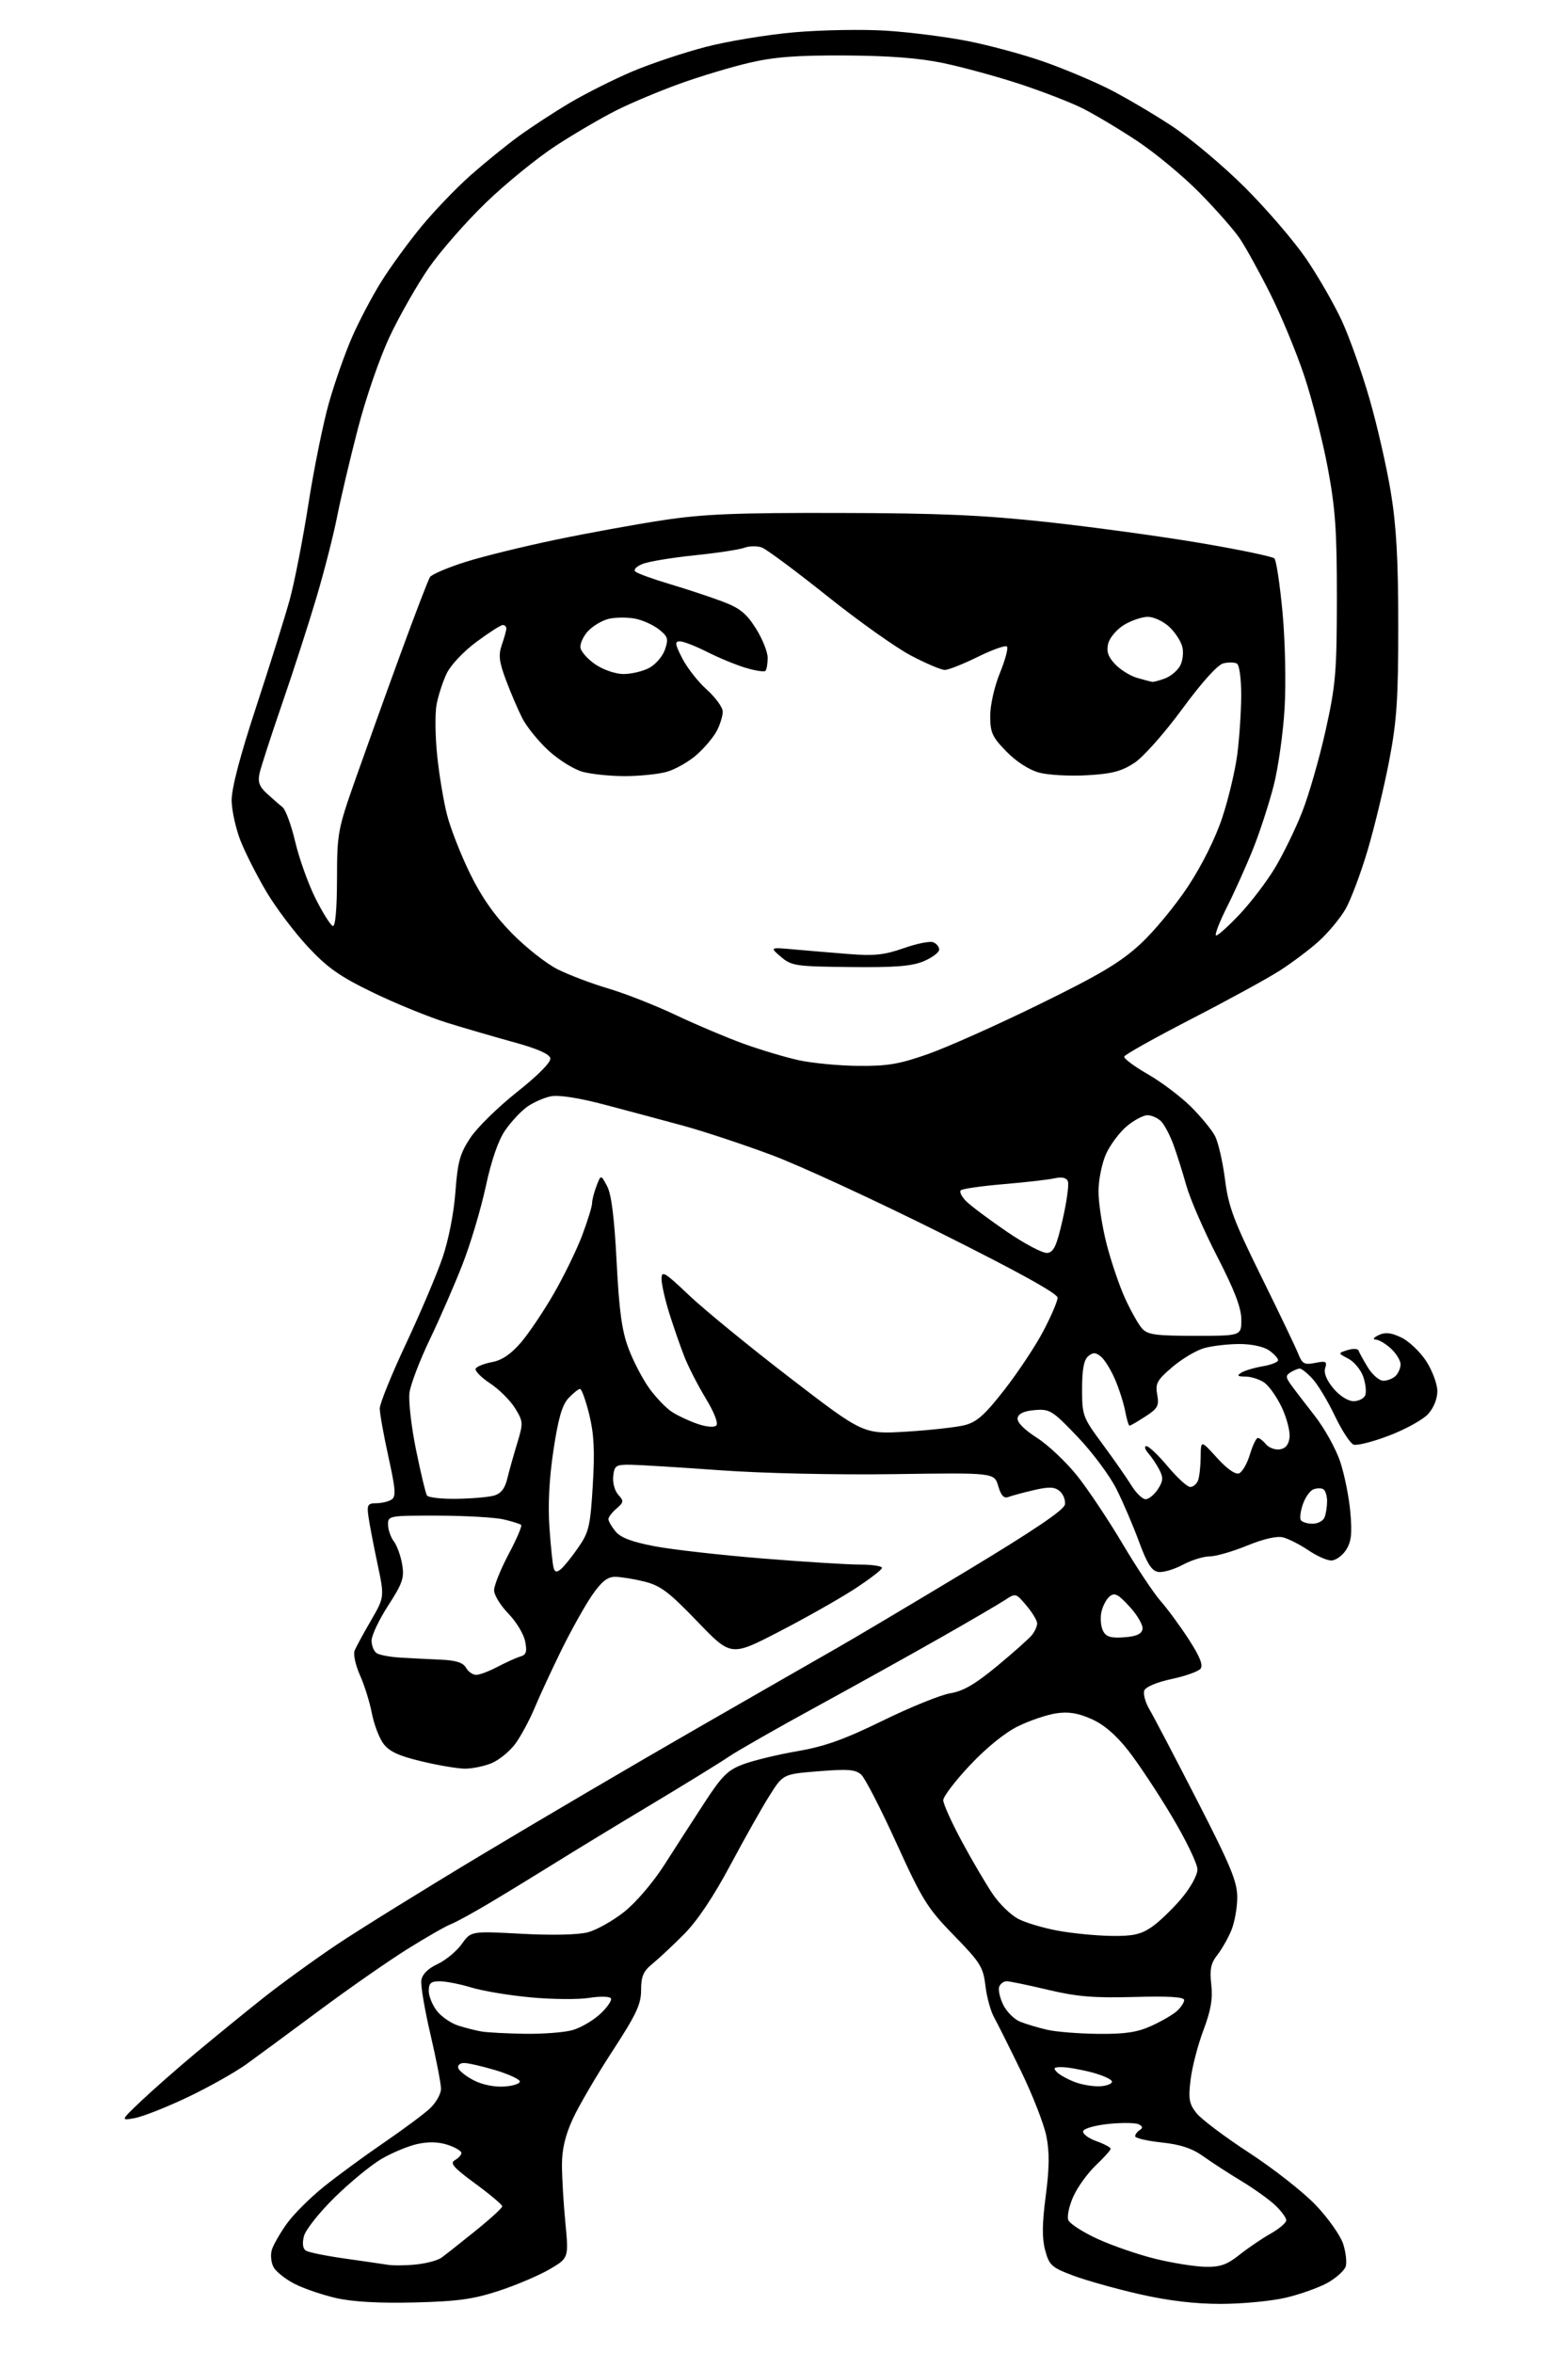<?xml version="1.0" encoding="UTF-8" standalone="no"?>
<svg 
  version="1.1" 
  xmlns="http://www.w3.org/2000/svg" 
  xmlns:xlink="http://www.w3.org/1999/xlink" 
  xmlns:svg="http://www.w3.org/2000/svg"
  xmlns:rdf="http://www.w3.org/1999/02/22-rdf-syntax-ns#"
  xmlns:cc="http://creativecommons.org/ns#"
  xmlns:dc="http://purl.org/dc/elements/1.1/"
  viewBox="0 0 384 576"
  width="384"
  height="576"
>
<style>svg {background-color: white; }</style>"
<path stroke="none" fill="black" fill-rule="evenodd" d="M101.50,563.63C92.92,563.84 86.42,563.48 82.39,562.57C79.03,561.81 74.43,560.24 72.17,559.09C69.91,557.94 67.58,556.08 66.98,554.96C66.38,553.84 66.20,551.93 66.58,550.71C66.96,549.50 68.61,546.63 70.24,544.34C71.87,542.05 75.98,537.96 79.36,535.25C82.74,532.54 89.33,527.71 94.00,524.52C98.67,521.33 103.74,517.57 105.25,516.17C106.76,514.77 108.00,512.59 108.00,511.33C108.00,510.07 106.84,504.10 105.43,498.06C104.01,492.02 103.00,486.05 103.18,484.79C103.39,483.31 104.78,481.91 107.16,480.79C109.17,479.85 111.83,477.64 113.08,475.89C115.34,472.71 115.34,472.71 127.74,473.38C135.38,473.78 141.62,473.64 144.01,473.00C146.14,472.43 150.12,470.18 152.87,468.01C155.73,465.75 159.93,460.83 162.69,456.52C165.33,452.38 169.77,445.51 172.54,441.26C176.86,434.64 178.23,433.29 182.11,431.85C184.60,430.93 190.54,429.49 195.31,428.67C202.00,427.52 206.80,425.80 216.24,421.18C222.98,417.88 230.40,414.88 232.73,414.50C235.87,414.00 238.82,412.29 244.23,407.81C248.23,404.50 252.06,401.08 252.75,400.21C253.44,399.33 254.00,398.06 254.00,397.39C254.00,396.71 252.82,394.75 251.38,393.04C248.79,389.97 248.73,389.95 246.13,391.67C244.68,392.62 237.67,396.73 230.54,400.78C223.41,404.84 209.68,412.47 200.04,417.74C190.39,423.00 180.70,428.53 178.50,430.02C176.30,431.51 167.75,436.77 159.50,441.72C151.25,446.66 140.68,453.09 136.00,456.01C131.32,458.92 124.15,463.31 120.05,465.75C115.96,468.20 111.60,470.58 110.37,471.05C109.15,471.51 104.40,474.23 99.82,477.09C95.25,479.95 85.65,486.62 78.50,491.93C71.35,497.24 63.21,503.23 60.42,505.25C57.62,507.27 51.10,510.94 45.92,513.40C40.74,515.86 34.92,518.15 33.00,518.50C29.50,519.13 29.50,519.13 34.57,514.31C37.35,511.67 43.40,506.35 48.01,502.50C52.62,498.65 60.01,492.63 64.44,489.11C68.87,485.60 77.00,479.71 82.50,476.02C88.00,472.34 103.97,462.44 118.00,454.02C132.03,445.60 155.65,431.73 170.50,423.20C185.35,414.66 200.88,405.76 205.00,403.41C209.12,401.07 223.30,392.64 236.50,384.69C253.19,374.63 260.59,369.64 260.80,368.28C260.96,367.20 260.38,365.73 259.50,365.00C258.25,363.96 256.90,363.91 253.20,364.77C250.62,365.37 247.81,366.13 246.96,366.45C245.86,366.88 245.16,366.12 244.46,363.77C243.50,360.50 243.50,360.50 219.00,360.86C204.91,361.06 186.85,360.67 176.50,359.92C166.60,359.21 156.70,358.60 154.50,358.56C150.83,358.51 150.47,358.74 150.18,361.34C149.99,362.92 150.54,364.94 151.40,365.89C152.81,367.44 152.77,367.76 150.97,369.29C149.89,370.22 149.00,371.38 149.00,371.88C149.00,372.37 149.79,373.73 150.75,374.90C151.99,376.41 154.79,377.46 160.34,378.52C164.65,379.33 176.50,380.68 186.67,381.50C196.84,382.33 207.60,383.00 210.58,383.00C213.56,383.00 216.00,383.36 216.00,383.81C216.00,384.25 212.91,386.61 209.14,389.06C205.36,391.50 197.04,396.20 190.65,399.50C179.01,405.50 179.01,405.50 170.76,396.91C163.82,389.70 161.75,388.14 157.81,387.16C155.23,386.52 151.99,386.00 150.61,386.00C148.75,386.00 147.28,387.19 144.98,390.53C143.27,393.02 139.93,398.98 137.56,403.78C135.20,408.58 132.23,414.98 130.97,418.00C129.71,421.02 127.56,425.01 126.21,426.86C124.85,428.70 122.24,430.84 120.40,431.61C118.57,432.37 115.59,432.98 113.78,432.96C111.98,432.93 107.18,432.12 103.12,431.14C97.55,429.80 95.28,428.73 93.86,426.79C92.83,425.37 91.57,422.03 91.06,419.36C90.55,416.69 89.25,412.52 88.16,410.09C87.07,407.67 86.48,404.96 86.84,404.07C87.20,403.18 89.00,399.87 90.84,396.70C94.17,390.96 94.17,390.96 92.43,382.73C91.47,378.20 90.48,373.04 90.23,371.25C89.83,368.38 90.05,368.00 92.14,367.98C93.44,367.98 95.12,367.58 95.87,367.10C97.02,366.38 96.89,364.64 95.12,356.59C93.95,351.28 93.00,345.97 93.00,344.79C93.00,343.60 95.89,336.47 99.42,328.95C102.95,321.42 106.98,311.95 108.37,307.88C109.86,303.53 111.15,296.93 111.53,291.79C112.08,284.39 112.63,282.40 115.18,278.54C116.83,276.04 121.99,270.99 126.63,267.31C131.80,263.21 134.96,260.01 134.78,259.06C134.58,258.03 131.59,256.71 125.99,255.17C121.32,253.89 113.90,251.73 109.50,250.37C105.10,249.00 96.97,245.69 91.43,243.01C83.23,239.05 80.26,236.96 75.43,231.80C72.17,228.31 67.61,222.27 65.29,218.38C62.98,214.49 60.12,208.87 58.94,205.90C57.76,202.93 56.77,198.47 56.73,196.00C56.69,193.05 58.76,185.12 62.75,173.00C66.09,162.82 69.78,151.04 70.95,146.81C72.11,142.59 74.18,132.01 75.54,123.31C76.90,114.62 79.17,103.45 80.59,98.50C82.00,93.55 84.54,86.35 86.23,82.50C87.91,78.65 91.11,72.58 93.34,69.00C95.57,65.42 99.99,59.35 103.16,55.50C106.33,51.65 111.75,46.00 115.21,42.94C118.67,39.88 123.97,35.57 127.00,33.37C130.03,31.16 135.71,27.45 139.63,25.13C143.55,22.82 150.44,19.36 154.94,17.46C159.45,15.56 167.49,12.87 172.82,11.49C178.14,10.10 187.90,8.49 194.50,7.91C201.10,7.33 211.22,7.15 217.00,7.51C222.78,7.88 231.86,9.03 237.19,10.09C242.52,11.15 250.84,13.41 255.69,15.12C260.53,16.83 267.65,19.81 271.50,21.75C275.35,23.69 282.28,27.76 286.90,30.79C291.52,33.83 299.62,40.64 304.90,45.91C310.18,51.18 316.90,59.00 319.83,63.27C322.75,67.55 326.70,74.39 328.59,78.48C330.48,82.57 333.55,91.22 335.41,97.71C337.28,104.19 339.62,114.45 340.61,120.50C341.96,128.69 342.43,136.99 342.43,153.00C342.44,170.94 342.08,176.41 340.25,186.00C339.05,192.32 336.67,202.22 334.97,208.00C333.26,213.78 330.79,220.34 329.49,222.58C328.18,224.83 325.26,228.34 323.00,230.38C320.74,232.43 316.41,235.68 313.38,237.62C310.35,239.56 300.61,244.89 291.72,249.46C282.84,254.04 275.46,258.17 275.32,258.64C275.18,259.11 277.76,261.04 281.05,262.93C284.34,264.81 289.07,268.37 291.57,270.83C294.06,273.29 296.76,276.56 297.56,278.11C298.36,279.65 299.45,284.42 300.00,288.71C300.84,295.39 302.12,298.79 308.88,312.50C313.23,321.30 317.30,329.79 317.92,331.37C318.92,333.88 319.44,334.16 322.10,333.63C324.73,333.10 325.05,333.27 324.53,334.90C324.15,336.10 324.88,337.89 326.56,339.89C328.09,341.71 330.13,343.00 331.48,343.00C332.75,343.00 334.04,342.34 334.35,341.53C334.66,340.72 334.44,338.68 333.85,337.00C333.27,335.33 331.63,333.34 330.21,332.60C327.63,331.25 327.63,331.25 330.02,330.49C331.34,330.08 332.55,330.13 332.71,330.62C332.87,331.10 333.90,332.96 334.99,334.75C336.08,336.54 337.79,338.00 338.79,338.00C339.78,338.00 341.14,337.46 341.80,336.80C342.46,336.14 343.00,334.87 343.00,333.97C343.00,333.08 341.96,331.37 340.69,330.17C339.41,328.98 337.73,327.97 336.94,327.93C336.08,327.89 336.36,327.45 337.63,326.83C339.23,326.06 340.63,326.20 343.17,327.41C345.04,328.30 347.79,330.91 349.28,333.21C350.78,335.52 352.00,338.82 352.00,340.55C352.00,342.46 351.09,344.69 349.70,346.19C348.43,347.56 344.15,349.92 340.17,351.43C336.20,352.95 332.28,353.94 331.47,353.63C330.65,353.31 328.59,350.13 326.88,346.55C325.17,342.97 322.72,338.91 321.43,337.52C320.15,336.13 318.74,335.01 318.30,335.02C317.86,335.02 316.86,335.44 316.07,335.93C314.84,336.72 314.84,337.11 316.07,338.86C316.86,339.97 319.48,343.39 321.89,346.47C324.31,349.54 327.15,354.63 328.20,357.78C329.25,360.93 330.38,366.52 330.70,370.21C331.16,375.50 330.93,377.45 329.62,379.46C328.70,380.86 327.08,382.00 326.02,382.00C324.96,382.00 322.41,380.86 320.37,379.47C318.32,378.09 315.55,376.68 314.22,376.34C312.69,375.96 309.42,376.71 305.38,378.37C301.85,379.81 297.73,381.00 296.22,381.00C294.71,381.00 291.74,381.93 289.63,383.06C287.52,384.19 284.84,384.97 283.68,384.81C282.07,384.57 280.95,382.84 278.98,377.50C277.57,373.65 275.08,367.83 273.45,364.57C271.83,361.31 267.54,355.54 263.92,351.75C257.72,345.26 257.11,344.88 253.43,345.18C250.79,345.40 249.42,346.03 249.21,347.12C249.02,348.14 250.75,349.92 253.95,351.97C256.72,353.74 261.18,357.97 263.87,361.35C266.55,364.73 271.52,372.19 274.92,377.92C278.31,383.65 282.50,389.94 284.21,391.90C285.93,393.85 289.06,398.12 291.17,401.38C293.88,405.57 294.70,407.66 293.99,408.52C293.43,409.18 290.24,410.31 286.90,411.02C283.33,411.78 280.58,412.94 280.24,413.82C279.92,414.66 280.48,416.72 281.48,418.42C282.48,420.11 287.73,430.13 293.15,440.69C301.41,456.77 303.00,460.62 303.00,464.47C303.00,467.00 302.34,470.65 301.53,472.59C300.72,474.53 299.17,477.24 298.08,478.62C296.53,480.60 296.22,482.12 296.64,485.82C297.03,489.32 296.54,492.14 294.71,497.00C293.36,500.57 291.95,506.00 291.58,509.05C291.00,513.80 291.21,515.00 293.00,517.27C294.15,518.73 299.96,523.11 305.92,526.99C311.87,530.87 319.21,536.63 322.22,539.79C325.23,542.94 328.24,547.20 328.92,549.25C329.59,551.29 329.88,553.80 329.56,554.81C329.24,555.82 327.25,557.61 325.15,558.80C323.04,559.98 318.43,561.63 314.91,562.46C311.38,563.29 304.23,563.97 299.00,563.98C292.55,563.98 286.13,563.21 279.00,561.59C273.23,560.27 265.92,558.22 262.77,557.03C257.53,555.06 256.95,554.53 255.96,550.86C255.17,547.91 255.21,544.36 256.10,537.53C257.00,530.64 257.04,526.81 256.24,522.85C255.64,519.91 252.85,512.77 250.04,507.00C247.23,501.23 244.25,495.27 243.42,493.77C242.59,492.27 241.64,488.79 241.32,486.05C240.78,481.52 240.06,480.37 233.61,473.77C227.12,467.12 225.89,465.14 219.55,451.22C215.73,442.82 211.84,435.26 210.91,434.42C209.51,433.16 207.64,433.01 200.50,433.59C191.79,434.29 191.79,434.29 188.55,439.40C186.76,442.20 182.42,449.90 178.90,456.49C174.72,464.32 170.77,470.22 167.50,473.50C164.75,476.26 161.26,479.52 159.75,480.75C157.55,482.54 157.00,483.82 157.00,487.16C157.00,490.64 155.83,493.13 149.97,502.12C146.10,508.06 141.73,515.52 140.27,518.71C138.41,522.76 137.62,526.15 137.62,530.00C137.63,533.02 138.00,539.38 138.46,544.13C139.28,552.75 139.28,552.75 134.60,555.50C132.02,557.00 126.45,559.38 122.21,560.77C115.91,562.84 112.12,563.36 101.50,563.63zM102.00,554.32C104.47,554.06 107.23,553.32 108.11,552.67C109.00,552.03 112.72,549.10 116.36,546.16C120.01,543.22 123.00,540.50 123.00,540.10C123.00,539.71 120.03,537.20 116.40,534.54C111.06,530.62 110.10,529.52 111.40,528.80C112.28,528.30 113.00,527.51 113.00,527.03C113.00,526.55 111.48,525.65 109.63,525.04C107.38,524.30 104.90,524.24 102.16,524.85C99.91,525.36 95.97,527.00 93.41,528.50C90.85,530.00 85.69,534.24 81.95,537.92C78.20,541.59 74.82,545.87 74.43,547.41C73.98,549.21 74.16,550.48 74.93,550.96C75.59,551.36 79.81,552.22 84.31,552.86C88.82,553.50 93.62,554.19 95.00,554.41C96.38,554.62 99.53,554.59 102.00,554.32zM295.11,554.90C298.84,554.98 300.46,554.41 303.56,551.95C305.66,550.28 309.10,547.95 311.19,546.77C313.29,545.59 315.00,544.12 315.00,543.50C315.00,542.88 313.76,541.21 312.25,539.79C310.74,538.37 307.02,535.72 304.00,533.90C300.98,532.07 296.79,529.36 294.70,527.87C291.96,525.90 289.12,524.96 284.45,524.46C280.90,524.08 278.00,523.40 278.00,522.94C278.00,522.49 278.51,521.80 279.13,521.42C279.93,520.93 279.85,520.52 278.88,520.02C278.12,519.64 274.84,519.59 271.58,519.91C268.32,520.24 265.48,521.02 265.27,521.67C265.06,522.31 266.49,523.41 268.44,524.12C270.40,524.82 272.00,525.67 272.00,526.00C272.00,526.34 270.37,528.16 268.37,530.05C266.38,531.95 263.90,535.37 262.87,537.66C261.84,539.94 261.27,542.55 261.62,543.45C261.97,544.35 265.23,546.45 268.87,548.11C272.52,549.77 278.88,551.96 283.00,552.96C287.12,553.97 292.58,554.84 295.11,554.90zM123.50,510.77C125.70,510.62 127.41,510.05 127.30,509.50C127.19,508.95 124.49,507.72 121.30,506.76C118.11,505.81 114.67,505.02 113.67,505.01C112.65,505.01 112.01,505.56 112.23,506.25C112.44,506.94 114.17,508.30 116.06,509.27C118.09,510.32 121.13,510.94 123.50,510.77zM269.50,510.70C271.15,510.59 272.41,510.06 272.31,509.52C272.20,508.98 269.95,507.97 267.31,507.29C264.66,506.60 261.40,506.03 260.05,506.02C258.09,506.00 257.85,506.25 258.84,507.25C259.53,507.94 261.53,509.04 263.29,509.70C265.06,510.36 267.85,510.81 269.50,510.70zM128.50,497.86C132.90,497.93 138.15,497.53 140.17,496.97C142.19,496.41 145.26,494.62 147.00,493.00C148.73,491.38 149.91,489.66 149.61,489.18C149.31,488.70 146.92,488.65 144.29,489.07C141.65,489.49 135.22,489.44 130.00,488.95C124.78,488.47 118.25,487.39 115.50,486.55C112.75,485.71 109.26,485.02 107.75,485.01C105.52,485.00 105.00,485.45 105.00,487.37C105.00,488.67 105.91,490.88 107.02,492.29C108.12,493.70 110.49,495.31 112.27,495.87C114.04,496.43 116.62,497.08 118.00,497.31C119.38,497.54 124.10,497.79 128.50,497.86zM269.00,497.88C275.53,497.94 278.54,497.49 281.98,495.92C284.45,494.80 287.26,493.17 288.23,492.29C289.20,491.41 290.00,490.20 290.00,489.60C290.00,488.84 286.17,488.61 277.75,488.85C267.90,489.12 263.76,488.78 256.67,487.10C251.81,485.94 247.25,485.00 246.53,485.00C245.81,485.00 244.98,485.60 244.70,486.34C244.42,487.07 244.86,489.06 245.68,490.75C246.50,492.44 248.37,494.31 249.83,494.90C251.30,495.49 254.30,496.39 256.50,496.89C258.70,497.39 264.32,497.83 269.00,497.88zM272.10,473.90C277.41,473.98 279.35,473.56 282.01,471.75C283.83,470.51 287.10,467.38 289.28,464.80C291.57,462.09 293.25,459.04 293.25,457.62C293.25,456.26 290.45,450.45 287.02,444.70C283.60,438.95 278.78,431.68 276.31,428.53C273.28,424.67 270.34,422.15 267.28,420.80C263.94,419.32 261.64,418.96 258.62,419.42C256.35,419.77 252.18,421.18 249.35,422.56C246.20,424.08 241.62,427.78 237.60,432.05C233.97,435.89 231.00,439.78 231.00,440.69C231.00,441.59 233.08,446.20 235.63,450.92C238.18,455.64 241.58,461.41 243.18,463.75C244.78,466.09 247.54,468.76 249.30,469.70C251.06,470.64 255.43,471.95 259.00,472.61C262.57,473.27 268.47,473.85 272.10,473.90zM116.60,410.00C117.43,410.00 119.77,409.12 121.80,408.05C123.84,406.98 126.34,405.84 127.37,405.53C128.89,405.08 129.12,404.36 128.60,401.76C128.25,399.99 126.39,396.94 124.48,394.98C122.57,393.02 121.00,390.46 121.00,389.29C121.00,388.12 122.60,384.15 124.55,380.47C126.51,376.79 127.89,373.56 127.63,373.30C127.37,373.04 125.44,372.43 123.33,371.94C121.22,371.45 113.99,371.04 107.25,371.02C95.20,371.00 95.00,371.04 95.03,373.25C95.05,374.49 95.69,376.33 96.46,377.34C97.23,378.36 98.14,380.88 98.49,382.96C99.05,386.23 98.60,387.56 95.07,393.02C92.83,396.48 91.00,400.34 91.00,401.60C91.00,402.85 91.56,404.25 92.25,404.69C92.94,405.14 95.53,405.62 98.00,405.77C100.47,405.92 104.89,406.14 107.82,406.27C111.67,406.44 113.40,406.98 114.12,408.25C114.66,409.21 115.78,410.00 116.60,410.00zM275.31,400.80C278.28,400.59 279.57,400.01 279.80,398.80C279.98,397.87 278.57,395.41 276.67,393.34C273.80,390.20 272.97,389.78 271.72,390.82C270.90,391.50 269.99,393.28 269.70,394.77C269.42,396.26 269.62,398.30 270.16,399.29C270.90,400.69 272.09,401.04 275.31,400.80zM137.39,384.09C138.14,383.47 140.05,381.09 141.63,378.81C144.22,375.08 144.57,373.59 145.17,363.59C145.68,355.13 145.47,351.02 144.30,346.25C143.45,342.81 142.44,340.00 142.05,340.00C141.67,340.00 140.40,341.01 139.23,342.25C137.66,343.93 136.72,347.18 135.54,355.00C134.50,361.91 134.16,368.40 134.56,374.00C134.89,378.68 135.35,383.11 135.59,383.86C135.92,384.90 136.35,384.95 137.39,384.09zM321.45,373.00C322.74,373.00 324.06,372.29 324.39,371.42C324.73,370.55 325.00,368.77 325.00,367.48C325.00,366.18 324.59,364.87 324.09,364.56C323.59,364.25 322.50,364.26 321.66,364.58C320.82,364.90 319.66,366.53 319.08,368.20C318.50,369.86 318.27,371.63 318.57,372.11C318.87,372.60 320.17,373.00 321.45,373.00zM111.81,366.90C115.49,366.85 119.60,366.49 120.94,366.12C122.67,365.64 123.64,364.41 124.23,361.97C124.70,360.06 125.79,356.16 126.66,353.31C128.17,348.32 128.15,347.99 126.12,344.69C124.95,342.81 122.19,340.06 119.97,338.60C117.75,337.13 116.19,335.51 116.50,335.00C116.81,334.49 118.64,333.78 120.56,333.42C122.93,332.98 125.16,331.46 127.57,328.65C129.51,326.38 133.14,320.99 135.63,316.67C138.12,312.35 141.25,305.93 142.58,302.39C143.91,298.85 145.00,295.32 145.00,294.54C145.00,293.77 145.49,291.86 146.08,290.32C147.16,287.50 147.16,287.50 148.69,290.39C149.74,292.38 150.46,298.15 151.01,308.89C151.63,320.94 152.29,325.79 153.94,330.14C155.11,333.25 157.39,337.62 159.01,339.86C160.63,342.10 163.10,344.67 164.49,345.58C165.88,346.50 168.70,347.83 170.76,348.54C172.94,349.30 174.88,349.48 175.41,348.96C175.96,348.43 174.92,345.75 172.82,342.29C170.89,339.10 168.52,334.48 167.56,332.00C166.59,329.52 164.95,324.80 163.91,321.50C162.88,318.20 162.02,314.41 162.01,313.09C162.00,310.93 162.73,311.36 168.76,317.09C172.48,320.61 183.60,329.71 193.48,337.30C211.44,351.10 211.44,351.10 221.97,350.46C227.76,350.10 234.18,349.39 236.22,348.88C239.21,348.12 241.14,346.41 245.97,340.22C249.29,335.97 253.58,329.51 255.50,325.85C257.43,322.20 259.00,318.51 259.00,317.67C259.00,316.65 249.26,311.27 230.25,301.78C214.44,293.88 195.88,285.32 189.00,282.75C182.12,280.18 172.45,276.98 167.50,275.62C162.55,274.27 153.88,271.95 148.24,270.46C141.77,268.75 136.85,267.98 134.91,268.37C133.22,268.71 130.60,269.86 129.09,270.94C127.58,272.01 125.17,274.60 123.72,276.69C122.02,279.16 120.34,284.02 118.95,290.50C117.76,296.00 115.21,304.55 113.27,309.50C111.34,314.45 107.74,322.71 105.27,327.86C102.80,333.00 100.56,338.88 100.28,340.92C100.01,342.96 100.73,349.24 101.88,354.89C103.03,360.53 104.23,365.56 104.55,366.07C104.86,366.58 108.13,366.96 111.81,366.90zM280.56,367.00C281.33,367.00 282.67,365.91 283.55,364.57C284.85,362.59 284.92,361.70 283.94,359.82C283.28,358.54 282.06,356.71 281.22,355.75C280.38,354.79 280.17,354.00 280.75,354.00C281.34,354.00 283.70,356.25 286.00,359.00C288.30,361.75 290.77,364.00 291.49,364.00C292.20,364.00 293.06,363.29 293.39,362.42C293.73,361.55 294.02,358.96 294.04,356.67C294.08,352.50 294.08,352.50 298.03,356.86C300.46,359.55 302.53,361.01 303.43,360.67C304.23,360.36 305.43,358.28 306.10,356.05C306.77,353.82 307.64,352.00 308.04,352.00C308.43,352.00 309.33,352.70 310.04,353.55C310.75,354.40 312.26,354.96 313.41,354.80C314.83,354.60 315.60,353.65 315.81,351.86C315.97,350.41 315.13,347.13 313.93,344.58C312.73,342.03 310.81,339.28 309.65,338.47C308.50,337.66 306.42,336.99 305.03,336.98C303.07,336.97 302.83,336.76 303.98,336.03C304.79,335.52 307.16,334.81 309.23,334.46C311.30,334.11 313.00,333.44 313.00,332.97C313.00,332.50 312.00,331.41 310.78,330.56C309.48,329.65 306.47,329.00 303.53,329.01C300.76,329.01 296.90,329.46 294.93,330.00C292.97,330.55 289.45,332.64 287.10,334.65C283.35,337.85 282.90,338.68 283.40,341.40C283.90,344.12 283.54,344.78 280.50,346.75C278.59,347.99 276.85,349.00 276.63,349.00C276.40,349.00 275.92,347.41 275.56,345.46C275.19,343.51 274.08,340.02 273.08,337.70C272.09,335.37 270.54,332.86 269.64,332.11C268.32,331.02 267.70,331.00 266.50,332.00C265.44,332.88 265.00,335.21 265.00,339.99C265.00,346.51 265.16,346.95 270.02,353.52C272.78,357.26 275.96,361.82 277.10,363.66C278.23,365.50 279.79,367.00 280.56,367.00zM292.65,327.00C304.00,327.00 304.00,327.00 304.00,323.04C304.00,320.17 302.37,315.92 298.08,307.57C294.82,301.24 291.44,293.46 290.55,290.28C289.66,287.10 288.23,282.58 287.38,280.23C286.52,277.88 285.15,275.30 284.34,274.48C283.52,273.67 282.02,273.00 281.01,273.00C279.99,273.00 277.70,274.22 275.93,275.71C274.16,277.20 271.89,280.24 270.88,282.46C269.87,284.68 269.03,288.79 269.02,291.59C269.01,294.39 269.90,300.20 271.00,304.50C272.10,308.80 274.15,314.82 275.55,317.88C276.95,320.94 278.82,324.25 279.70,325.22C281.06,326.73 283.05,327.00 292.65,327.00zM256.46,306.71C258.06,306.54 258.77,305.00 260.24,298.54C261.24,294.16 261.82,289.96 261.53,289.21C261.17,288.28 260.10,288.04 258.22,288.45C256.69,288.79 251.05,289.43 245.70,289.88C240.34,290.34 235.66,291.01 235.29,291.38C234.91,291.75 235.51,292.96 236.62,294.06C237.72,295.17 242.20,298.51 246.56,301.50C250.93,304.48 255.38,306.83 256.46,306.71zM210.17,260.92C217.39,260.99 220.27,260.49 227.37,257.99C232.06,256.33 244.30,250.87 254.55,245.84C269.42,238.56 274.44,235.56 279.27,231.10C282.61,228.02 287.88,221.65 290.98,216.94C294.41,211.72 297.68,205.14 299.34,200.11C300.85,195.56 302.49,188.62 303.01,184.67C303.52,180.73 303.95,174.26 303.97,170.31C303.99,166.30 303.53,162.83 302.94,162.46C302.36,162.11 300.85,162.07 299.59,162.39C298.18,162.74 294.34,167.00 289.54,173.54C285.19,179.46 280.04,185.27 277.84,186.73C274.68,188.81 272.35,189.43 266.20,189.78C261.96,190.02 256.69,189.73 254.47,189.13C252.03,188.47 248.88,186.44 246.47,183.97C242.98,180.40 242.50,179.34 242.50,175.20C242.51,172.55 243.55,167.97 244.89,164.71C246.19,161.53 246.96,158.63 246.60,158.27C246.23,157.90 243.02,159.04 239.45,160.80C235.88,162.56 232.25,164.00 231.38,164.00C230.51,164.00 226.78,162.42 223.11,160.49C219.43,158.56 210.18,151.99 202.55,145.89C194.92,139.80 187.73,134.46 186.59,134.03C185.44,133.61 183.51,133.63 182.29,134.09C181.08,134.54 175.63,135.37 170.17,135.93C164.72,136.49 159.00,137.43 157.47,138.01C155.88,138.62 155.07,139.43 155.59,139.91C156.09,140.37 159.86,141.74 163.96,142.96C168.06,144.18 173.84,146.09 176.80,147.20C181.13,148.82 182.74,150.10 185.09,153.80C186.69,156.33 188.00,159.58 188.00,161.03C188.00,162.48 187.75,163.92 187.45,164.22C187.14,164.52 184.96,164.19 182.60,163.48C180.23,162.77 176.00,161.02 173.18,159.59C170.37,158.17 167.37,157.00 166.51,157.00C165.20,157.00 165.29,157.65 167.09,161.17C168.26,163.46 170.96,166.91 173.11,168.83C175.25,170.76 177.00,173.18 177.00,174.21C177.00,175.25 176.35,177.36 175.55,178.90C174.75,180.44 172.52,183.10 170.58,184.80C168.64,186.50 165.35,188.36 163.28,188.94C161.20,189.52 156.57,189.99 153.00,189.99C149.43,189.99 144.77,189.51 142.65,188.92C140.53,188.33 136.77,185.99 134.31,183.72C131.85,181.45 128.97,177.90 127.92,175.84C126.87,173.78 125.07,169.58 123.92,166.51C122.21,161.94 122.03,160.36 122.91,157.81C123.51,156.10 124.00,154.32 124.00,153.85C124.00,153.38 123.61,153.00 123.13,153.00C122.64,153.00 119.74,154.86 116.68,157.13C113.53,159.46 110.35,162.83 109.38,164.88C108.43,166.87 107.32,170.30 106.91,172.50C106.51,174.70 106.58,180.32 107.07,185.00C107.55,189.68 108.64,196.20 109.49,199.50C110.33,202.80 112.86,209.25 115.10,213.83C117.91,219.58 121.09,224.12 125.34,228.44C128.73,231.90 133.75,235.86 136.50,237.25C139.25,238.64 144.88,240.77 149.00,241.99C153.12,243.21 160.55,246.13 165.50,248.48C170.45,250.82 177.88,253.97 182.00,255.46C186.12,256.96 192.20,258.78 195.50,259.51C198.80,260.24 205.40,260.88 210.17,260.92zM208.25,236.73C194.86,236.59 193.84,236.44 191.25,234.23C188.50,231.88 188.50,231.88 194.50,232.42C197.80,232.71 203.88,233.23 208.00,233.55C214.06,234.04 216.61,233.76 221.28,232.12C224.46,231.00 227.72,230.34 228.53,230.65C229.34,230.96 230.00,231.77 230.00,232.46C230.00,233.14 228.31,234.41 226.25,235.29C223.34,236.52 219.31,236.85 208.25,236.73zM297.84,229.00C298.32,229.00 300.93,226.64 303.65,223.75C306.37,220.86 310.22,215.80 312.21,212.50C314.20,209.20 317.19,203.08 318.85,198.89C320.51,194.71 323.10,185.71 324.62,178.89C327.11,167.67 327.38,164.61 327.40,146.50C327.41,129.89 327.03,124.47 325.16,114.50C323.92,107.90 321.33,97.78 319.41,92.00C317.48,86.22 313.72,77.15 311.05,71.84C308.38,66.53 305.02,60.45 303.59,58.34C302.15,56.23 297.72,51.20 293.74,47.16C289.76,43.12 282.90,37.43 278.50,34.52C274.10,31.60 268.08,28.01 265.11,26.52C262.15,25.04 255.17,22.34 249.61,20.52C244.05,18.70 235.68,16.42 231.00,15.44C225.13,14.21 217.71,13.64 207.00,13.58C195.16,13.52 189.61,13.94 183.50,15.37C179.10,16.39 171.43,18.70 166.45,20.50C161.47,22.30 154.50,25.22 150.95,27.01C147.40,28.79 140.77,32.66 136.21,35.62C131.66,38.58 123.93,44.86 119.04,49.57C114.16,54.28 107.84,61.49 105.01,65.58C102.18,69.68 97.89,77.19 95.49,82.27C93.00,87.53 89.62,97.31 87.63,105.00C85.70,112.42 83.42,122.12 82.54,126.55C81.67,130.98 79.43,139.75 77.56,146.05C75.70,152.35 71.93,164.03 69.18,172.00C66.43,179.97 63.91,187.75 63.57,189.27C63.09,191.41 63.50,192.55 65.38,194.27C66.72,195.50 68.43,196.99 69.18,197.58C69.94,198.18 71.35,202.02 72.31,206.12C73.28,210.21 75.52,216.45 77.28,219.96C79.05,223.48 80.95,226.50 81.50,226.68C82.13,226.88 82.51,222.62 82.53,215.25C82.55,203.88 82.71,203.07 87.14,190.50C89.66,183.35 94.59,169.62 98.11,160.00C101.63,150.38 104.86,141.95 105.29,141.28C105.72,140.61 109.63,138.94 113.96,137.57C118.30,136.20 128.30,133.74 136.17,132.11C144.05,130.47 155.90,128.31 162.50,127.32C172.23,125.84 180.37,125.51 205.50,125.57C230.12,125.62 240.62,126.08 256.50,127.80C267.50,129.00 284.32,131.29 293.87,132.91C303.43,134.53 311.63,136.23 312.10,136.70C312.56,137.16 313.46,143.16 314.10,150.02C314.74,157.07 314.96,167.27 314.59,173.45C314.23,179.47 313.04,187.95 311.93,192.28C310.82,196.61 308.59,203.50 306.96,207.60C305.33,211.69 302.42,218.18 300.49,222.02C298.56,225.86 297.37,229.00 297.84,229.00zM282.18,166.91C282.56,166.96 284.00,166.57 285.37,166.05C286.75,165.52 288.39,164.13 289.02,162.95C289.65,161.78 289.89,159.69 289.54,158.32C289.20,156.95 287.75,154.74 286.31,153.41C284.88,152.09 282.54,151.00 281.10,151.00C279.67,151.01 277.05,151.89 275.28,152.97C273.50,154.05 271.76,156.10 271.40,157.52C270.92,159.45 271.35,160.74 273.07,162.58C274.35,163.93 276.76,165.44 278.44,165.93C280.13,166.42 281.81,166.86 282.18,166.91zM152.70,165.00C154.57,165.00 157.38,164.34 158.94,163.53C160.50,162.72 162.25,160.71 162.83,159.06C163.76,156.39 163.59,155.83 161.34,154.05C159.94,152.95 157.30,151.77 155.48,151.43C153.65,151.09 150.83,151.10 149.20,151.46C147.58,151.81 145.25,153.17 144.04,154.46C142.82,155.76 141.98,157.63 142.17,158.63C142.36,159.62 144.04,161.46 145.90,162.71C147.79,163.98 150.81,165.00 152.70,165.00z" />

</svg>